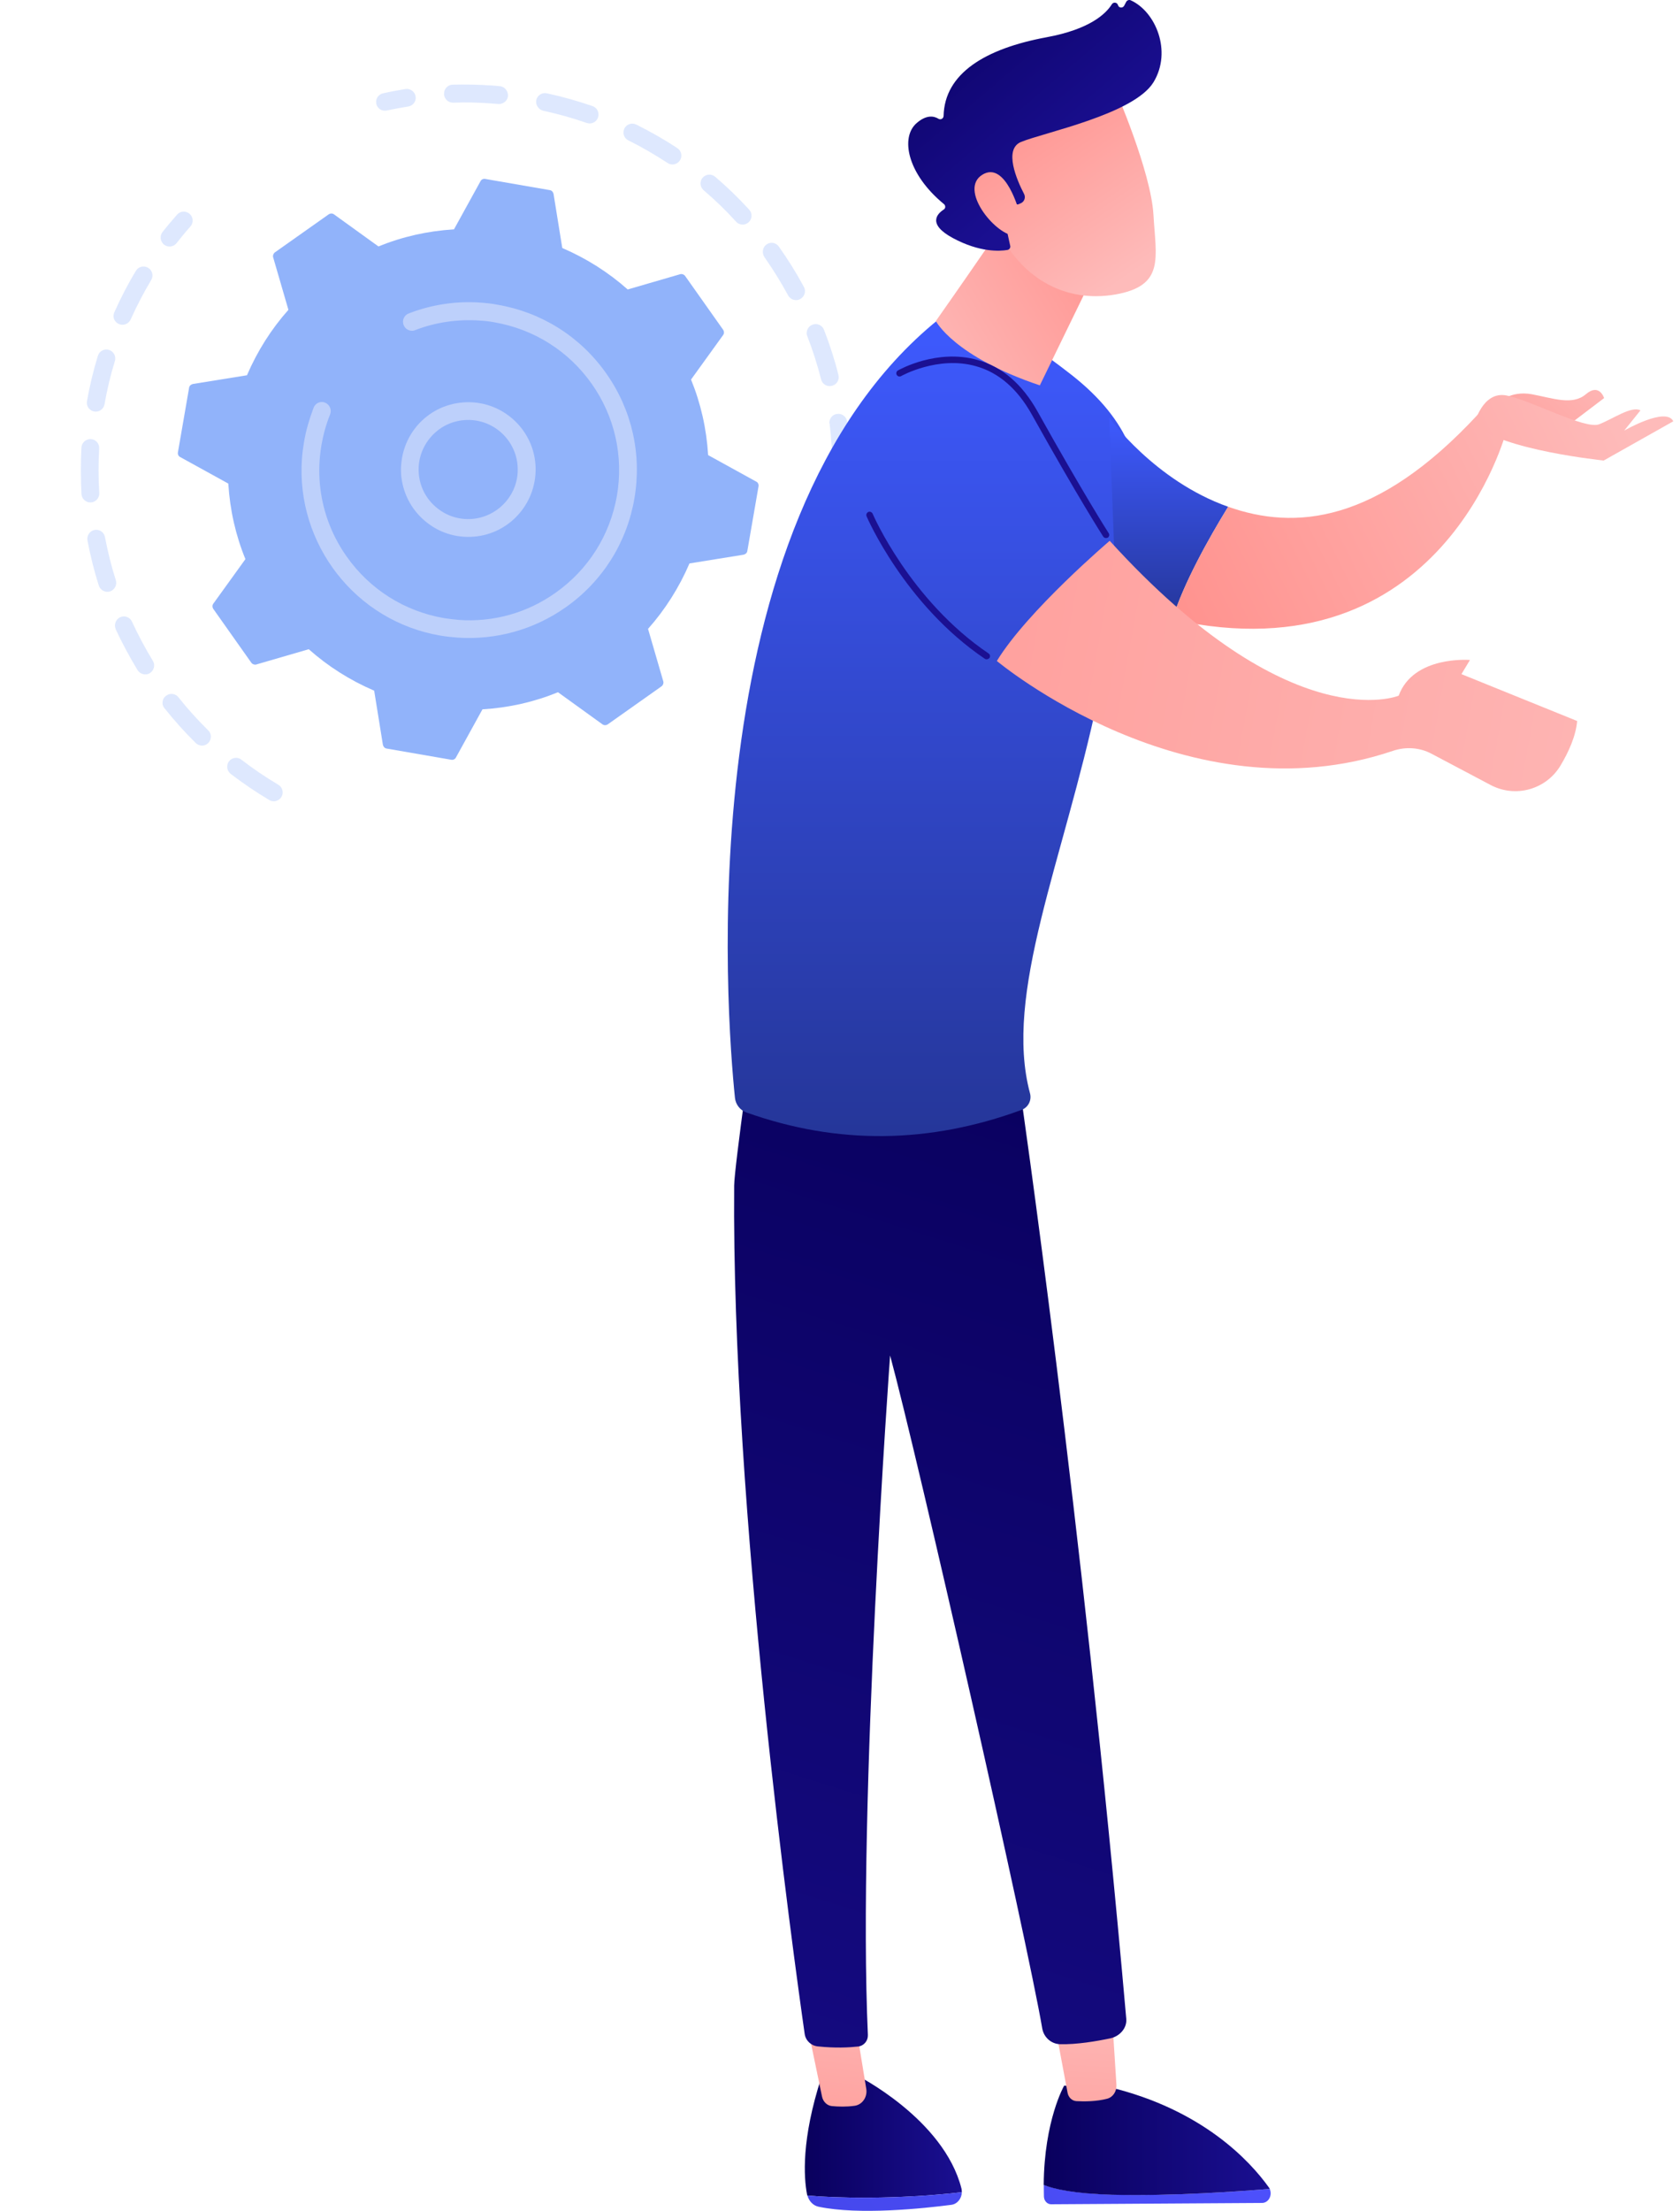 <svg width="187" height="246" viewBox="0 0 187 246" fill="none" xmlns="http://www.w3.org/2000/svg">
<g opacity="0.3">
<path d="M41.866 11.276C41.898 10.852 42.192 10.476 42.65 10.379C43.465 10.197 44.312 10.044 45.136 9.904C45.667 9.827 46.181 10.197 46.259 10.729C46.355 11.265 45.967 11.774 45.435 11.852C44.635 11.978 43.848 12.127 43.056 12.295C42.515 12.41 41.992 12.077 41.877 11.535C41.878 11.457 41.865 11.355 41.866 11.276Z" fill="#91B3FA"/>
<path d="M49.432 10.335C49.465 9.832 49.884 9.43 50.379 9.421C51.825 9.384 53.293 9.413 54.743 9.515C55.052 9.536 55.361 9.558 55.647 9.593C56.187 9.635 56.566 10.147 56.547 10.673C56.504 11.213 56.006 11.615 55.466 11.573C55.175 11.556 54.889 11.521 54.598 11.504C53.227 11.403 51.819 11.37 50.447 11.426C49.892 11.439 49.453 11.01 49.417 10.469C49.436 10.395 49.441 10.377 49.432 10.335ZM59.677 11.272C59.687 11.235 59.682 11.175 59.692 11.138C59.813 10.599 60.334 10.263 60.873 10.383C62.587 10.751 64.292 11.235 65.954 11.805C66.478 11.981 66.74 12.561 66.569 13.068C66.393 13.592 65.832 13.86 65.307 13.683C63.737 13.137 62.107 12.673 60.466 12.324C59.986 12.199 59.649 11.757 59.677 11.272ZM69.399 14.671C69.409 14.555 69.443 14.426 69.495 14.302C69.74 13.815 70.324 13.613 70.829 13.863C72.397 14.645 73.94 15.519 75.399 16.49C75.854 16.785 75.986 17.41 75.672 17.86C75.377 18.314 74.752 18.446 74.302 18.133C72.907 17.218 71.438 16.363 69.939 15.618C69.571 15.444 69.376 15.059 69.399 14.671ZM77.976 20.349C77.992 20.137 78.063 19.939 78.203 19.778C78.567 19.362 79.192 19.308 79.608 19.672C80.946 20.808 82.218 22.044 83.397 23.335C83.762 23.745 83.738 24.369 83.328 24.734C82.918 25.1 82.294 25.075 81.929 24.665C80.814 23.43 79.588 22.245 78.314 21.165C78.076 20.946 77.959 20.64 77.976 20.349ZM84.913 27.942C84.929 27.651 85.08 27.375 85.322 27.202C85.759 26.883 86.382 26.986 86.696 27.442C87.703 28.865 88.648 30.371 89.483 31.927C89.751 32.41 89.556 33.008 89.073 33.276C88.59 33.544 87.991 33.349 87.723 32.865C86.925 31.398 86.038 29.967 85.077 28.595C84.954 28.386 84.897 28.154 84.913 27.942ZM89.798 36.988C89.816 36.618 90.064 36.27 90.435 36.13C90.94 35.927 91.524 36.178 91.722 36.702C92.358 38.343 92.904 40.021 93.326 41.725C93.465 42.252 93.145 42.799 92.599 42.932C92.071 43.07 91.524 42.751 91.391 42.204C90.987 40.584 90.462 38.971 89.863 37.418C89.8 37.283 89.778 37.14 89.798 36.988ZM92.314 46.971C92.356 46.51 92.697 46.106 93.182 46.056C93.733 45.983 94.223 46.366 94.296 46.917C94.515 48.646 94.622 50.426 94.618 52.176C94.613 52.726 94.184 53.165 93.634 53.16C93.085 53.154 92.645 52.725 92.651 52.175C92.653 50.503 92.546 48.803 92.345 47.156C92.304 47.086 92.3 47.026 92.314 46.971ZM91.368 62.311C91.364 62.251 91.379 62.195 91.393 62.14C91.74 60.735 92.017 59.292 92.234 57.853C92.274 57.627 92.29 57.414 92.324 57.207C92.389 56.653 92.883 56.27 93.432 56.354C93.985 56.42 94.387 56.918 94.285 57.462C94.264 57.693 94.225 57.919 94.186 58.144C93.967 59.662 93.671 61.179 93.31 62.639C93.171 63.174 92.636 63.487 92.102 63.348C91.641 63.228 91.322 62.791 91.368 62.311Z" fill="#91B3FA"/>
</g>
<g opacity="0.3">
<path d="M9.065 49.786C9.107 49.246 9.569 48.835 10.113 48.859C10.658 48.883 11.083 49.367 11.041 49.907C10.946 51.555 10.948 53.209 11.052 54.85C11.088 55.39 10.668 55.871 10.127 55.907C9.586 55.944 9.105 55.523 9.069 54.983C8.984 53.268 8.969 51.513 9.065 49.786ZM9.669 44.748C9.678 44.711 9.67 44.669 9.679 44.633C9.982 42.941 10.387 41.235 10.893 39.596C11.051 39.066 11.598 38.776 12.128 38.934C12.658 39.091 12.943 39.658 12.79 40.169C12.304 41.735 11.918 43.366 11.634 44.984C11.532 45.529 11.025 45.888 10.481 45.786C9.974 45.693 9.636 45.251 9.669 44.748ZM9.723 59.876C9.76 59.433 10.073 59.062 10.531 58.965C11.068 58.868 11.586 59.22 11.683 59.757C11.99 61.372 12.394 62.992 12.892 64.558C13.053 65.073 12.77 65.629 12.251 65.808C11.737 65.97 11.181 65.687 11.001 65.168C10.481 63.537 10.059 61.833 9.734 60.135C9.717 60.051 9.722 59.954 9.723 59.876ZM12.642 35.073C12.652 34.957 12.681 34.847 12.728 34.741C13.432 33.173 14.233 31.61 15.13 30.132C15.411 29.654 16.018 29.517 16.495 29.799C16.954 30.076 17.11 30.687 16.828 31.165C15.988 32.579 15.211 34.05 14.545 35.549C14.318 36.041 13.725 36.28 13.233 36.053C12.828 35.869 12.596 35.474 12.642 35.073ZM12.801 69.514C12.832 69.168 13.034 68.846 13.373 68.679C13.865 68.453 14.459 68.666 14.685 69.158C15.377 70.657 16.157 72.12 17.011 73.523C17.302 73.992 17.144 74.601 16.693 74.896C16.224 75.187 15.615 75.029 15.32 74.578C14.424 73.105 13.603 71.573 12.87 70.004C12.817 69.833 12.781 69.666 12.801 69.514ZM18.093 78.134C18.105 77.862 18.232 77.6 18.474 77.427C18.898 77.084 19.53 77.151 19.867 77.593C20.889 78.882 22.004 80.117 23.18 81.27C23.573 81.648 23.567 82.276 23.189 82.669C22.811 83.063 22.183 83.057 21.79 82.679C20.568 81.475 19.394 80.165 18.326 78.825C18.143 78.62 18.067 78.383 18.093 78.134ZM25.293 85.245C25.304 85.051 25.371 84.871 25.492 84.706C25.82 84.28 26.454 84.189 26.875 84.535C28.186 85.546 29.558 86.474 30.973 87.314C31.45 87.596 31.606 88.207 31.329 88.667C31.047 89.144 30.436 89.3 29.977 89.023C28.493 88.144 27.057 87.16 25.677 86.112C25.402 85.883 25.272 85.554 25.293 85.245Z" fill="#91B3FA"/>
<path d="M17.883 26.361C17.894 26.167 17.961 25.988 18.082 25.823C18.611 25.154 19.153 24.508 19.709 23.885C20.073 23.468 20.692 23.433 21.109 23.797C21.526 24.162 21.561 24.781 21.197 25.198C20.669 25.788 20.15 26.421 19.65 27.058C19.322 27.484 18.693 27.556 18.267 27.229C17.992 27 17.861 26.67 17.883 26.361Z" fill="#91B3FA"/>
</g>
<path d="M30.6 28.081C30.428 28.213 30.352 28.429 30.401 28.619L32.103 34.474C30.211 36.599 28.644 39.064 27.491 41.755L21.472 42.725C21.264 42.77 21.087 42.92 21.052 43.128L19.803 50.34C19.769 50.547 19.868 50.77 20.061 50.859L25.413 53.808C25.592 56.748 26.234 59.572 27.317 62.215L23.744 67.169C23.622 67.334 23.62 67.569 23.747 67.76L27.975 73.742C28.107 73.914 28.323 73.99 28.513 73.941L34.368 72.239C36.493 74.13 38.958 75.698 41.649 76.851L42.619 82.87C42.663 83.078 42.814 83.255 43.022 83.29L50.233 84.539C50.441 84.573 50.664 84.474 50.753 84.281L53.702 78.928C56.642 78.749 59.466 78.108 62.109 77.025L67.062 80.598C67.228 80.72 67.463 80.722 67.654 80.595L73.635 76.367C73.808 76.235 73.884 76.019 73.835 75.829L72.133 69.974C74.024 67.849 75.591 65.384 76.745 62.693L82.764 61.723C82.972 61.678 83.149 61.528 83.183 61.32L84.433 54.108C84.467 53.901 84.367 53.678 84.174 53.589L78.822 50.64C78.643 47.7 78.001 44.876 76.919 42.233L80.492 37.279C80.614 37.114 80.616 36.879 80.489 36.688L76.261 30.706C76.129 30.534 75.912 30.458 75.723 30.507L69.868 32.209C67.743 30.318 65.278 28.75 62.587 27.597L61.616 21.578C61.572 21.37 61.422 21.193 61.214 21.158L54.002 19.909C53.795 19.875 53.572 19.974 53.482 20.168L50.533 25.52C47.594 25.699 44.77 26.34 42.127 27.423L37.173 23.85C37.008 23.728 36.773 23.726 36.582 23.853L30.6 28.081Z" fill="#91B3FA"/>
<path d="M44.658 51.699C44.78 50.097 45.386 48.602 46.438 47.361C47.737 45.849 49.552 44.925 51.558 44.778C55.677 44.454 59.295 47.561 59.601 51.675C59.902 55.807 56.818 59.412 52.704 59.718C50.716 59.87 48.773 59.245 47.248 57.923C45.737 56.624 44.812 54.809 44.647 52.798C44.623 52.438 44.622 52.063 44.658 51.699ZM57.619 52.635C57.631 52.362 57.638 52.108 57.613 51.826C57.38 48.794 54.728 46.509 51.696 46.743C50.23 46.853 48.893 47.528 47.931 48.655C46.968 49.782 46.502 51.195 46.612 52.66C46.722 54.126 47.397 55.463 48.524 56.425C49.651 57.388 51.064 57.854 52.529 57.744C55.303 57.522 57.436 55.303 57.619 52.635Z" fill="#BDD0FB"/>
<path d="M33.607 51.062C33.65 50.443 33.734 49.816 33.842 49.175C34.049 47.93 34.412 46.686 34.858 45.503C34.872 45.448 34.905 45.398 34.919 45.342C35.085 44.933 35.48 44.701 35.905 44.733C36.002 44.739 36.112 44.767 36.2 44.81C36.696 45.018 36.94 45.593 36.75 46.095C36.305 47.199 35.989 48.337 35.784 49.503C35.769 49.559 35.769 49.637 35.754 49.693C35.306 52.469 35.566 55.252 36.468 57.829C36.967 59.238 37.642 60.575 38.517 61.826L38.531 61.849C38.563 61.877 38.571 61.919 38.603 61.947C41.177 65.589 45.015 68.006 49.4 68.774C49.967 68.863 50.539 68.933 51.098 68.98C54.924 69.249 58.681 68.201 61.844 65.954C65.486 63.381 67.903 59.543 68.671 55.158C69.421 50.768 68.43 46.338 65.856 42.696C63.282 39.054 59.444 36.637 55.059 35.869C54.497 35.761 53.943 35.696 53.38 35.667C50.943 35.505 48.491 35.85 46.215 36.733C46.08 36.796 45.918 36.813 45.785 36.798C45.415 36.781 45.067 36.532 44.927 36.161C44.724 35.656 44.975 35.072 45.499 34.874C48.058 33.887 50.783 33.475 53.506 33.673C54.143 33.721 54.757 33.782 55.393 33.909C60.308 34.756 64.6 37.468 67.475 41.543C70.349 45.618 71.46 50.571 70.612 55.486C69.765 60.402 67.053 64.694 62.978 67.569C59.434 70.069 55.214 71.233 50.94 70.946C50.303 70.899 49.671 70.832 49.03 70.724C39.531 69.116 32.941 60.492 33.607 51.062Z" fill="#BDD0FB"/>
<path d="M107.061 243.928C107.061 243.792 107.048 243.669 107.024 243.534C105.056 235.735 95.289 230.876 95.289 230.876L91.414 231.184C89.187 238.06 89.47 242.279 89.827 244.149C89.839 244.198 89.852 244.248 89.864 244.297C93.062 244.58 99.631 244.764 107.061 243.928Z" fill="url(#paint0_linear_5001_1760)"/>
<path d="M89.876 244.297C90.048 244.924 90.516 245.416 91.106 245.539C95.645 246.499 102.866 245.724 105.892 245.33C106.556 245.244 107.048 244.629 107.06 243.928C99.631 244.764 93.062 244.58 89.876 244.297Z" fill="url(#paint1_linear_5001_1760)"/>
<path d="M89.863 225.402L91.499 233.287C91.622 233.865 92.065 234.296 92.606 234.345C93.271 234.407 94.206 234.444 95.14 234.308C95.989 234.185 96.58 233.324 96.42 232.402L95.276 225.402H89.863Z" fill="url(#paint2_linear_5001_1760)"/>
<path d="M123.813 244.198C119.545 244.075 117.331 243.571 116.187 243.104C116.187 243.534 116.187 243.965 116.199 244.408C116.211 244.887 116.568 245.269 116.998 245.269L140.469 245.121C141.219 245.121 141.65 244.248 141.33 243.559C138.255 243.817 130.419 244.383 123.813 244.198Z" fill="url(#paint3_linear_5001_1760)"/>
<path d="M141.33 243.559C141.306 243.497 141.281 243.436 141.232 243.387C139.165 240.496 133.876 234.727 123.457 232.23L118.45 232.07C118.45 232.07 116.224 235.945 116.175 243.116C117.319 243.584 119.533 244.088 123.801 244.211C130.419 244.383 138.255 243.817 141.33 243.559Z" fill="url(#paint4_linear_5001_1760)"/>
<path d="M117.307 224.714C117.38 225.083 118.426 230.692 118.832 232.869C118.93 233.386 119.336 233.767 119.816 233.792C120.677 233.841 122.055 233.841 123.248 233.521C123.888 233.349 124.318 232.697 124.269 231.971L123.703 223.09L117.307 224.714Z" fill="url(#paint5_linear_5001_1760)"/>
<path d="M113.518 121.053C113.518 121.053 120.407 168.35 125.364 224.628C125.462 225.673 124.626 226.583 123.593 226.805C122.08 227.125 119.841 227.506 117.996 227.457C117.012 227.432 116.188 226.694 116.015 225.722C114.318 215.795 102.25 162.544 99.077 150.822C99.077 150.822 95.436 200.604 96.604 226.436C96.629 227.075 96.162 227.641 95.522 227.715C94.55 227.826 93 227.912 91.032 227.703C90.282 227.629 89.679 227.063 89.568 226.313C88.363 217.911 81.425 167.932 81.72 131.915C81.732 129.885 84.106 113.205 84.106 113.205L113.518 121.053Z" fill="url(#paint6_linear_5001_1760)"/>
<path d="M83.085 123.784C82.372 123.538 81.88 122.886 81.806 122.148C80.896 113.267 76.455 58.207 104.44 35.561C104.44 35.561 106.039 31.367 119.238 41.687C132.425 52.008 125.364 62.82 122.203 77.741C118.377 95.799 111.673 110.548 114.65 121.656C114.859 122.419 114.453 123.23 113.703 123.501C103.456 127.265 93.246 127.401 83.085 123.784Z" fill="url(#paint7_linear_5001_1760)"/>
<path d="M115.351 19.066C115.338 19.853 104.169 35.721 104.169 35.721C104.169 35.721 106.174 39.67 115.744 42.88L124.01 25.893L115.351 19.066Z" fill="url(#paint8_linear_5001_1760)"/>
<path d="M124.146 9.975C124.146 9.975 128.12 19.103 128.39 23.9C128.661 28.697 129.694 31.797 124.146 32.769C118.599 33.728 113.937 30.973 111.403 26.2C111.403 26.2 107.442 18.844 108.327 15.831C109.213 12.804 124.146 9.975 124.146 9.975Z" fill="url(#paint9_linear_5001_1760)"/>
<path d="M113.296 22.756L113.616 22.621C114.022 22.448 114.194 21.969 113.985 21.575C113.198 20.062 111.685 16.605 113.653 15.794C116.187 14.748 126.237 12.706 128.402 9.139C130.481 5.707 128.636 1.291 125.868 0.036C125.683 -0.05 125.462 0.024 125.363 0.196L125.13 0.639C124.97 0.934 124.527 0.897 124.441 0.565C124.355 0.258 123.937 0.196 123.764 0.467C123.1 1.537 121.304 3.259 116.494 4.145C109.655 5.412 105.141 8.167 105.03 12.903C105.018 13.198 104.698 13.37 104.452 13.21C103.947 12.903 103.136 12.755 102.065 13.666C100.183 15.24 100.958 19.336 105.067 22.707C105.264 22.867 105.264 23.174 105.055 23.31C104.304 23.789 103.197 24.946 106.076 26.495C109.052 28.095 111.279 27.959 112.14 27.812C112.349 27.775 112.497 27.566 112.447 27.357L111.537 23.199C111.488 22.965 111.66 22.744 111.906 22.744H113.296V22.756Z" fill="url(#paint10_linear_5001_1760)"/>
<path d="M113.469 23.642C113.469 23.642 111.955 17.811 109.335 19.447C106.715 21.083 110.688 25.979 112.792 26.2L113.469 23.642Z" fill="url(#paint11_linear_5001_1760)"/>
<path d="M123.47 46.472L124.245 67.162C126.434 67.913 128.513 68.503 130.494 68.934C131.736 64.936 134.467 60.04 136.706 56.387C128.489 53.484 123.47 46.472 123.47 46.472Z" fill="url(#paint12_linear_5001_1760)"/>
<path d="M164.506 46.115C153.239 58.293 144.111 59.007 136.706 56.387C134.467 60.028 131.737 64.936 130.494 68.934C160.595 75.576 167.692 47.899 167.692 47.899L164.506 46.115Z" fill="url(#paint13_linear_5001_1760)"/>
<path d="M166.781 44.824C166.781 44.824 168.085 43.434 170.484 43.864C172.883 44.307 175.023 45.144 176.524 43.864C178.024 42.585 178.553 44.295 178.553 44.295L174.063 47.702L166.781 44.824Z" fill="url(#paint14_linear_5001_1760)"/>
<path d="M164.1 47.21C164.1 47.21 164.985 43.495 167.667 44C170.349 44.504 176.438 47.825 178 47.21C179.574 46.595 181.579 45.144 182.6 45.66L180.792 47.911C180.792 47.911 185.454 45.218 186.254 46.878L178.504 51.245C178.516 51.233 167.163 50.101 164.1 47.21Z" fill="url(#paint15_linear_5001_1760)"/>
<path d="M110.96 73.546C110.96 73.546 132.155 91.297 155.047 83.547C156.461 83.067 158.024 83.166 159.34 83.867L165.921 87.348C168.689 88.812 172.108 87.853 173.707 85.171C174.618 83.646 175.405 81.899 175.553 80.226L162.673 75.01L163.621 73.436C163.621 73.436 157.335 72.907 155.686 77.409C155.686 77.409 143.718 82.391 123.519 60.175C123.519 60.175 114.367 67.962 110.96 73.546Z" fill="url(#paint16_linear_5001_1760)"/>
<path d="M109.816 73.362C109.742 73.362 109.681 73.338 109.619 73.301C100.689 67.273 96.494 57.543 96.457 57.445C96.383 57.26 96.469 57.051 96.654 56.965C96.838 56.891 97.047 56.977 97.134 57.162C97.171 57.26 101.291 66.793 110.037 72.71C110.21 72.821 110.246 73.042 110.136 73.215C110.05 73.301 109.927 73.362 109.816 73.362Z" fill="#1B1092"/>
<path d="M123.1 59.868C122.977 59.868 122.867 59.807 122.793 59.696C122.768 59.659 120.037 55.415 114.846 46.116C113.247 43.262 111.156 41.441 108.61 40.74C104.403 39.559 100.343 41.822 100.307 41.847C100.134 41.946 99.913 41.884 99.814 41.712C99.716 41.54 99.778 41.318 99.95 41.22C100.122 41.121 104.292 38.784 108.807 40.051C111.55 40.814 113.788 42.745 115.486 45.783C120.665 55.058 123.383 59.29 123.408 59.327C123.519 59.499 123.469 59.721 123.297 59.831C123.236 59.856 123.174 59.868 123.1 59.868Z" fill="#1B1092"/>
<defs>
<linearGradient id="paint0_linear_5001_1760" x1="89.588" y1="237.702" x2="107.056" y2="237.702" gradientUnits="userSpaceOnUse">
<stop stop-color="#09005D"/>
<stop offset="1" stop-color="#1A0F91"/>
</linearGradient>
<linearGradient id="paint1_linear_5001_1760" x1="133.319" y1="217.094" x2="69.768" y2="266.994" gradientUnits="userSpaceOnUse">
<stop stop-color="#4F52FF"/>
<stop offset="1" stop-color="#4042E2"/>
</linearGradient>
<linearGradient id="paint2_linear_5001_1760" x1="94.445" y1="217.815" x2="91.108" y2="246.936" gradientUnits="userSpaceOnUse">
<stop stop-color="#FEBBBA"/>
<stop offset="1" stop-color="#FF928E"/>
</linearGradient>
<linearGradient id="paint3_linear_5001_1760" x1="144.607" y1="231.451" x2="81.056" y2="281.351" gradientUnits="userSpaceOnUse">
<stop stop-color="#4F52FF"/>
<stop offset="1" stop-color="#4042E2"/>
</linearGradient>
<linearGradient id="paint4_linear_5001_1760" x1="116.187" y1="238.146" x2="141.333" y2="238.146" gradientUnits="userSpaceOnUse">
<stop stop-color="#09005D"/>
<stop offset="1" stop-color="#1A0F91"/>
</linearGradient>
<linearGradient id="paint5_linear_5001_1760" x1="121.17" y1="220.891" x2="119.672" y2="250.164" gradientUnits="userSpaceOnUse">
<stop stop-color="#FEBBBA"/>
<stop offset="1" stop-color="#FF928E"/>
</linearGradient>
<linearGradient id="paint6_linear_5001_1760" x1="122.98" y1="111.417" x2="67.264" y2="287.756" gradientUnits="userSpaceOnUse">
<stop stop-color="#09005D"/>
<stop offset="1" stop-color="#1A0F91"/>
</linearGradient>
<linearGradient id="paint7_linear_5001_1760" x1="103.971" y1="34.718" x2="103.971" y2="126.412" gradientUnits="userSpaceOnUse">
<stop stop-color="#3E5AFF"/>
<stop offset="1" stop-color="#253699"/>
</linearGradient>
<linearGradient id="paint8_linear_5001_1760" x1="100.79" y1="39.749" x2="124.012" y2="25.926" gradientUnits="userSpaceOnUse">
<stop stop-color="#FEBBBA"/>
<stop offset="1" stop-color="#FF928E"/>
</linearGradient>
<linearGradient id="paint9_linear_5001_1760" x1="126.123" y1="30.431" x2="112.569" y2="10.516" gradientUnits="userSpaceOnUse">
<stop stop-color="#FEBBBA"/>
<stop offset="1" stop-color="#FF928E"/>
</linearGradient>
<linearGradient id="paint10_linear_5001_1760" x1="101.007" y1="-4.265" x2="120.168" y2="18.177" gradientUnits="userSpaceOnUse">
<stop stop-color="#09005D"/>
<stop offset="1" stop-color="#1A0F91"/>
</linearGradient>
<linearGradient id="paint11_linear_5001_1760" x1="119.546" y1="34.907" x2="106" y2="15.002" gradientUnits="userSpaceOnUse">
<stop stop-color="#FEBBBA"/>
<stop offset="1" stop-color="#FF928E"/>
</linearGradient>
<linearGradient id="paint12_linear_5001_1760" x1="130.088" y1="46.472" x2="130.088" y2="68.934" gradientUnits="userSpaceOnUse">
<stop stop-color="#3E5AFF"/>
<stop offset="1" stop-color="#253699"/>
</linearGradient>
<linearGradient id="paint13_linear_5001_1760" x1="179.385" y1="44.378" x2="130.634" y2="68.629" gradientUnits="userSpaceOnUse">
<stop stop-color="#FEBBBA"/>
<stop offset="1" stop-color="#FF928E"/>
</linearGradient>
<linearGradient id="paint14_linear_5001_1760" x1="178.671" y1="38.296" x2="161.995" y2="55.712" gradientUnits="userSpaceOnUse">
<stop stop-color="#FEBBBA"/>
<stop offset="1" stop-color="#FF928E"/>
</linearGradient>
<linearGradient id="paint15_linear_5001_1760" x1="179.616" y1="44.09" x2="130.865" y2="68.341" gradientUnits="userSpaceOnUse">
<stop stop-color="#FEBBBA"/>
<stop offset="1" stop-color="#FF928E"/>
</linearGradient>
<linearGradient id="paint16_linear_5001_1760" x1="199.989" y1="85.237" x2="58.51" y2="59.654" gradientUnits="userSpaceOnUse">
<stop stop-color="#FEBBBA"/>
<stop offset="1" stop-color="#FF928E"/>
</linearGradient>
</defs>
</svg>
